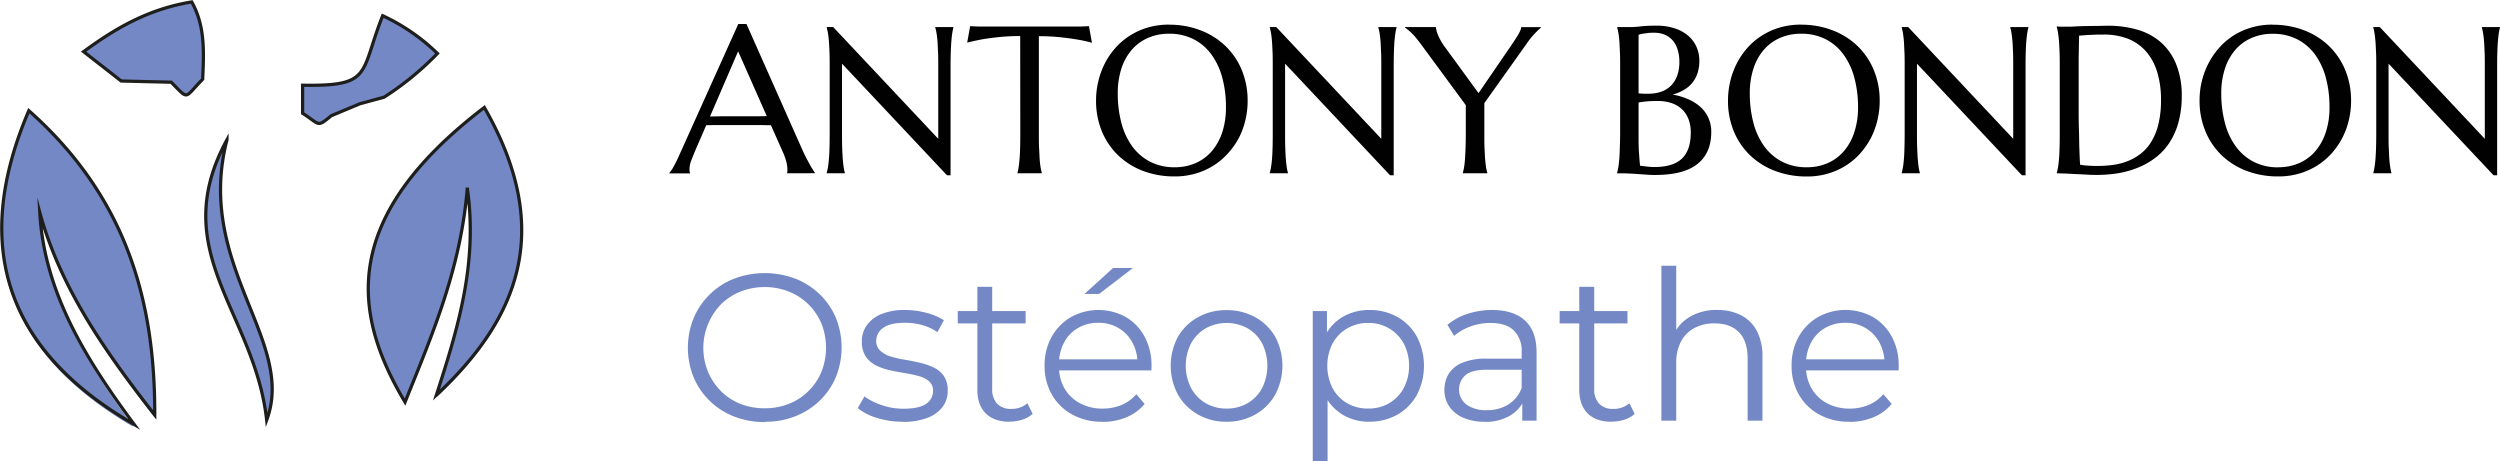 <svg id="Calque_1" data-name="Calque 1" xmlns="http://www.w3.org/2000/svg" xmlns:xlink="http://www.w3.org/1999/xlink" viewBox="0 0 771.54 142.32"><defs><style>.cls-1,.cls-5{fill:none;}.cls-2{clip-path:url(#clip-path);}.cls-3{fill:#010101;}.cls-4{fill:#7388c4;}.cls-5{stroke:#1e1e1c;stroke-miterlimit:10;}</style><clipPath id="clip-path"><rect class="cls-1" width="771.54" height="142.32"/></clipPath></defs><g class="cls-2"><path class="cls-3" d="M222.51,35.89l3.75,0,3.76,0,3.54,0,3.08-.05-8.84-20-8.68,20.11ZM242.9,53.47v-.12a2.6,2.6,0,0,0,.1-.48c0-.2,0-.39,0-.56a9.8,9.8,0,0,0-.27-2.16,18.63,18.63,0,0,0-1-2.94l-3.81-8.56c-1.18,0-2.74-.06-4.69-.06H222.12q-2.31,0-4.17.06L214.33,47c-.31.78-.65,1.63-1,2.55a7.61,7.61,0,0,0-.54,2.8,3.07,3.07,0,0,0,.06.67,1.82,1.82,0,0,0,.13.37v.12h-6.42v-.12A11.4,11.4,0,0,0,208,51.22c.57-1,1.18-2.29,1.85-3.82l18-40h2.52l17.08,38.45c.4.9.81,1.78,1.25,2.63s.83,1.61,1.21,2.28.71,1.23,1,1.7.5.75.6.88v.12Z"/><path class="cls-3" d="M257.15,8.36l32.41,34.48V20.69c0-1.78,0-3.34-.07-4.67s-.1-2.49-.18-3.46-.19-1.79-.3-2.44a16.71,16.71,0,0,0-.37-1.64V8.36h5.6v.12a14.92,14.92,0,0,0-.34,1.64c-.11.65-.2,1.46-.28,2.44s-.15,2.13-.19,3.46-.07,2.89-.07,4.67V54.1h-1.1l-32.4-34.45V41.17c0,1.78,0,3.34.06,4.67s.11,2.48.19,3.45.18,1.77.28,2.42a14.68,14.68,0,0,0,.35,1.64v.12h-5.6v-.12c.12-.44.24-1,.36-1.64s.21-1.46.3-2.42.15-2.11.19-3.45.06-2.89.06-4.67V20.69c0-1.78,0-3.34-.06-4.67s-.11-2.49-.19-3.46-.18-1.79-.3-2.44-.24-1.2-.36-1.64V8.36Z"/><path class="cls-3" d="M314.85,11.13a61.52,61.52,0,0,0-6.7.33c-2,.22-3.71.45-5.16.7-1.68.32-3.18.66-4.5,1l.91-5.09,1.14.06,1.68.06,1.95,0,1.93,0,1.63,0,1,0h18l1,0,1.63,0,1.93,0,1.95,0,1.68-.06,1.14-.06L337,13.2c-1.34-.38-2.85-.72-4.53-1-1.45-.25-3.17-.48-5.16-.7a61.52,61.52,0,0,0-6.7-.33v30c0,1.78,0,3.34.08,4.67s.11,2.48.18,3.45.17,1.77.29,2.42a14.45,14.45,0,0,0,.36,1.64v.12H314v-.12a14.68,14.68,0,0,0,.35-1.64c.1-.65.2-1.46.28-2.42s.15-2.11.19-3.45.06-2.89.06-4.67Z"/><path class="cls-3" d="M362.55,51.62a15.83,15.83,0,0,0,6.38-1.26,14,14,0,0,0,5-3.65,17.21,17.21,0,0,0,3.26-5.84,24.49,24.49,0,0,0,1.16-7.82,34.14,34.14,0,0,0-1.12-9,21.54,21.54,0,0,0-3.32-7.17,15.58,15.58,0,0,0-5.49-4.75,16.36,16.36,0,0,0-7.66-1.72,16,16,0,0,0-6.38,1.25,14,14,0,0,0-5,3.6,16.62,16.62,0,0,0-3.26,5.79,24.37,24.37,0,0,0-1.16,7.8,35.24,35.24,0,0,0,1.1,9,21.68,21.68,0,0,0,3.3,7.22,15.79,15.79,0,0,0,5.51,4.8,16.23,16.23,0,0,0,7.68,1.75m-1.8-44a26.64,26.64,0,0,1,9.71,1.72,22.89,22.89,0,0,1,7.69,4.81,22,22,0,0,1,5.07,7.44,24.66,24.66,0,0,1,1.82,9.6,25.27,25.27,0,0,1-.69,5.88,23.92,23.92,0,0,1-2,5.47A23.16,23.16,0,0,1,379,47.29a21,21,0,0,1-4.45,3.78,21.94,21.94,0,0,1-5.52,2.48,22.71,22.71,0,0,1-6.51.9,27.28,27.28,0,0,1-9.71-1.68A22.8,22.8,0,0,1,345.15,48a21.92,21.92,0,0,1-5.07-7.41A24.6,24.6,0,0,1,338.26,31a25.36,25.36,0,0,1,.69-5.89,24.69,24.69,0,0,1,2-5.5,23.12,23.12,0,0,1,3.27-4.8A21,21,0,0,1,348.69,11a21.31,21.31,0,0,1,5.54-2.5,22.83,22.83,0,0,1,6.52-.9"/><path class="cls-3" d="M393.88,8.36l32.41,34.48V20.69c0-1.78,0-3.34-.07-4.67s-.1-2.49-.18-3.46-.19-1.79-.3-2.44a16.71,16.71,0,0,0-.37-1.64V8.36H431v.12a14.92,14.92,0,0,0-.34,1.64c-.11.65-.2,1.46-.29,2.44s-.14,2.13-.18,3.46-.07,2.89-.07,4.67V54.1H429l-32.4-34.45V41.17c0,1.78,0,3.34.06,4.67s.1,2.48.19,3.45.18,1.77.28,2.42a14.68,14.68,0,0,0,.35,1.64v.12h-5.6v-.12c.12-.44.24-1,.36-1.64s.21-1.46.3-2.42.15-2.11.19-3.45.06-2.89.06-4.67V20.69c0-1.78,0-3.34-.06-4.67s-.11-2.49-.19-3.46-.18-1.79-.3-2.44-.24-1.2-.36-1.64V8.36Z"/><path class="cls-3" d="M458.09,31.83v9.34c0,1.78,0,3.34.07,4.67s.1,2.48.19,3.45.18,1.77.29,2.42a16.71,16.71,0,0,0,.37,1.64v.12h-7.55v-.12c.12-.44.24-1,.36-1.64s.21-1.46.28-2.42.14-2.11.19-3.45.08-2.89.08-4.67V32.46L438.3,13.33c-.48-.65-1-1.25-1.43-1.8s-.91-1-1.33-1.43a15.22,15.22,0,0,0-1.14-1q-.5-.4-.78-.6V8.36h9.53a7.9,7.9,0,0,0,.61,2.37A17.46,17.46,0,0,0,446,14.62L456.3,28.74,466.4,14c.36-.52.71-1.06,1.07-1.6s.68-1.08,1-1.58a11.42,11.42,0,0,0,.71-1.38,2.83,2.83,0,0,0,.27-1.07h6.13v.12c-.46.4-1.08,1-1.85,1.78a23.64,23.64,0,0,0-2.52,3.13Z"/><path class="cls-3" d="M511.51,31.17a35.61,35.61,0,0,0-3.58.15c-1,.11-1.71.21-2.24.32v9.53c0,2.45,0,4.48.13,6.07s.2,2.9.34,3.9c.8.11,1.6.2,2.4.29s1.43.12,1.92.12c3.92,0,6.78-.87,8.6-2.62s2.72-4.44,2.72-8.07a11.39,11.39,0,0,0-.64-3.92,8.33,8.33,0,0,0-1.92-3.07,8.68,8.68,0,0,0-3.21-2,13.21,13.21,0,0,0-4.52-.7m-5.82-2.36c.59.06,1.11.1,1.58.11h1.47a11.84,11.84,0,0,0,3.91-.61,7.93,7.93,0,0,0,3-1.84,8.49,8.49,0,0,0,1.94-3.07,12.18,12.18,0,0,0,.69-4.29,12.61,12.61,0,0,0-.51-3.71,7.74,7.74,0,0,0-1.49-2.85,6.47,6.47,0,0,0-2.44-1.81,8.2,8.2,0,0,0-3.3-.63c-.8,0-1.5,0-2.09.09s-1.11.14-1.53.22a7.25,7.25,0,0,0-1.23.32ZM500,20.69c0-1.78,0-3.34-.07-4.67s-.1-2.49-.18-3.46-.19-1.79-.3-2.44-.24-1.2-.36-1.64V8.36c.41,0,.85,0,1.31,0s.85,0,1.34,0h1.53a28,28,0,0,0,3.07-.22,44.87,44.87,0,0,1,5-.22,17.65,17.65,0,0,1,5.22.74,12.46,12.46,0,0,1,4.14,2.12,9.72,9.72,0,0,1,2.74,3.42,10.37,10.37,0,0,1,1,4.61,11.71,11.71,0,0,1-.6,3.88,9.39,9.39,0,0,1-1.68,3,9.59,9.59,0,0,1-2.61,2.14,14.9,14.9,0,0,1-3.35,1.37A19.33,19.33,0,0,1,521,30.62a14,14,0,0,1,3.8,2.4,10.13,10.13,0,0,1,3.32,7.68c0,4.43-1.46,7.74-4.38,10S516.47,54,510.66,54c-.63,0-1.36,0-2.2-.08l-2.56-.18-2.57-.17c-.84,0-1.57-.08-2.2-.08h-2.07v-.12c.12-.44.24-1,.36-1.64s.21-1.46.3-2.42.14-2.11.18-3.45S500,43,500,41.17Z"/><path class="cls-3" d="M557.57,51.62A15.84,15.84,0,0,0,564,50.36a14,14,0,0,0,5-3.65,17,17,0,0,0,3.25-5.84,24.21,24.21,0,0,0,1.17-7.82,34.56,34.56,0,0,0-1.12-9,21.54,21.54,0,0,0-3.32-7.17,15.67,15.67,0,0,0-5.49-4.75,16.36,16.36,0,0,0-7.66-1.72,16,16,0,0,0-6.39,1.25,13.91,13.91,0,0,0-5,3.6,16.62,16.62,0,0,0-3.26,5.79,24.09,24.09,0,0,0-1.16,7.8,34.8,34.8,0,0,0,1.1,9,21.49,21.49,0,0,0,3.3,7.22,15.79,15.79,0,0,0,5.51,4.8,16.22,16.22,0,0,0,7.67,1.75m-1.79-44a26.68,26.68,0,0,1,9.71,1.72,23,23,0,0,1,7.69,4.81,21.88,21.88,0,0,1,5.06,7.44,24.48,24.48,0,0,1,1.83,9.6,25.27,25.27,0,0,1-.69,5.88,24.39,24.39,0,0,1-2,5.47,23.56,23.56,0,0,1-3.29,4.77,21,21,0,0,1-4.45,3.78,21.94,21.94,0,0,1-5.52,2.48,22.78,22.78,0,0,1-6.52.9,27.26,27.26,0,0,1-9.7-1.68A22.8,22.8,0,0,1,540.18,48a21.92,21.92,0,0,1-5.07-7.41A24.42,24.42,0,0,1,533.29,31a25.36,25.36,0,0,1,.69-5.89,24.69,24.69,0,0,1,2-5.5,23.12,23.12,0,0,1,3.27-4.8A21,21,0,0,1,543.72,11a21.4,21.4,0,0,1,5.53-2.5,22.9,22.9,0,0,1,6.53-.9"/><path class="cls-3" d="M588.91,8.36l32.4,34.48V20.69c0-1.78,0-3.34-.06-4.67s-.1-2.49-.19-3.46-.18-1.79-.3-2.44a14.45,14.45,0,0,0-.36-1.64V8.36H626v.12a14.92,14.92,0,0,0-.34,1.64c-.11.65-.2,1.46-.29,2.44s-.15,2.13-.19,3.46-.06,2.89-.06,4.67V54.1H624L591.61,19.65V41.17c0,1.78,0,3.34.07,4.67s.1,2.48.19,3.45.17,1.77.28,2.42a12.72,12.72,0,0,0,.35,1.64v.12h-5.6v-.12c.12-.44.24-1,.36-1.64s.21-1.46.3-2.42.14-2.11.18-3.45.07-2.89.07-4.67V20.69c0-1.78,0-3.34-.07-4.67s-.1-2.49-.18-3.46-.19-1.79-.3-2.44-.24-1.2-.36-1.64V8.36Z"/><path class="cls-3" d="M641.64,11.06q-.07,3.53-.13,6.83c0,.94,0,1.91,0,2.9s0,1.95,0,2.91,0,1.86,0,2.73,0,1.64,0,2.31q0,2.11,0,5.1c0,2,0,4,.08,6.13s.07,4.12.14,6.05.13,3.53.22,4.81L643,51c.49.05,1,.1,1.55.13l1.61.08,1.32,0a35,35,0,0,0,4.51-.3,19.27,19.27,0,0,0,4.47-1.12,16.05,16.05,0,0,0,4.06-2.25,13.73,13.73,0,0,0,3.34-3.69,19,19,0,0,0,2.24-5.46,30.41,30.41,0,0,0,.82-7.54,29.18,29.18,0,0,0-1.16-8.57,17.3,17.3,0,0,0-3.41-6.34A14.42,14.42,0,0,0,656.82,12a20.37,20.37,0,0,0-7.63-1.33c-.57,0-1.21,0-1.92,0l-2.12.1c-.71,0-1.37.07-2,.12s-1.12.09-1.52.11m-6.89-2.83,1.35.07,1.1,0,.91,0c.4,0,1.07,0,2-.06s2-.09,3.2-.13L647,8c1.29,0,2.5-.06,3.64-.06a32.83,32.83,0,0,1,8.68,1.13,19.38,19.38,0,0,1,7.24,3.71,17.87,17.87,0,0,1,4.93,6.77,25.67,25.67,0,0,1,1.83,10.29,29.69,29.69,0,0,1-1,7.86,22.08,22.08,0,0,1-2.69,6.17,18.72,18.72,0,0,1-4.14,4.58,22.71,22.71,0,0,1-5.31,3.13A28.7,28.7,0,0,1,654,53.41a40,40,0,0,1-6.82.57c-.84,0-1.86,0-3-.08s-2.38-.11-3.57-.18l-3.38-.17c-1.06,0-1.89-.08-2.47-.08v-.12c.12-.44.24-1,.36-1.64s.21-1.46.3-2.42.14-2.11.19-3.45.06-2.89.06-4.67V20.69c0-1.78,0-3.35-.06-4.7s-.11-2.52-.19-3.5-.19-1.79-.3-2.46-.24-1.23-.36-1.67Z"/><path class="cls-3" d="M703.11,51.62a15.84,15.84,0,0,0,6.39-1.26,13.92,13.92,0,0,0,5-3.65,17,17,0,0,0,3.26-5.84,24.22,24.22,0,0,0,1.16-7.82,34.57,34.57,0,0,0-1.11-9,21.74,21.74,0,0,0-3.32-7.17A15.67,15.67,0,0,0,709,12.15a16.39,16.39,0,0,0-7.66-1.72,16,16,0,0,0-6.39,1.25,13.91,13.91,0,0,0-5,3.6,16.46,16.46,0,0,0-3.26,5.79,24.08,24.08,0,0,0-1.17,7.8,34.79,34.79,0,0,0,1.11,9,21.49,21.49,0,0,0,3.3,7.22,15.75,15.75,0,0,0,5.5,4.8,16.29,16.29,0,0,0,7.68,1.75m-1.79-44A26.59,26.59,0,0,1,711,9.32a23,23,0,0,1,7.7,4.81,22.16,22.16,0,0,1,5.06,7.44,24.48,24.48,0,0,1,1.82,9.6,25.27,25.27,0,0,1-.69,5.88,23.46,23.46,0,0,1-2,5.47,23.12,23.12,0,0,1-3.28,4.77,21,21,0,0,1-4.46,3.78,21.62,21.62,0,0,1-5.52,2.48,22.66,22.66,0,0,1-6.51.9,27.22,27.22,0,0,1-9.7-1.68,22.85,22.85,0,0,1-7.7-4.77,21.75,21.75,0,0,1-5.06-7.41A24.42,24.42,0,0,1,678.82,31a24.94,24.94,0,0,1,2.72-11.39,23.56,23.56,0,0,1,3.28-4.8A21,21,0,0,1,689.25,11a21.62,21.62,0,0,1,5.54-2.5,22.85,22.85,0,0,1,6.53-.9"/><path class="cls-3" d="M734.45,8.36l32.4,34.48V20.69c0-1.78,0-3.34-.06-4.67s-.11-2.49-.19-3.46-.18-1.79-.3-2.44-.24-1.2-.36-1.64V8.36h5.6v.12a14.68,14.68,0,0,0-.35,1.64c-.1.65-.2,1.46-.28,2.44s-.15,2.13-.19,3.46-.06,2.89-.06,4.67V54.1h-1.1L737.15,19.65V41.17c0,1.78,0,3.34.07,4.67s.1,2.48.18,3.45.18,1.77.29,2.42a14.92,14.92,0,0,0,.34,1.64v.12h-5.6v-.12a14.45,14.45,0,0,0,.36-1.64c.12-.65.22-1.46.3-2.42s.15-2.11.19-3.45.07-2.89.07-4.67V20.69c0-1.78,0-3.34-.07-4.67s-.1-2.49-.19-3.46-.18-1.79-.3-2.44a14.45,14.45,0,0,0-.36-1.64V8.36Z"/><path class="cls-4" d="M236,126a19.83,19.83,0,0,0,7.51-1.39,17.62,17.62,0,0,0,6-3.93,18,18,0,0,0,4-5.93,20.2,20.2,0,0,0,0-14.88,18.25,18.25,0,0,0-4-5.93,17.92,17.92,0,0,0-6-3.93A20,20,0,0,0,236,88.59,20.3,20.3,0,0,0,228.5,90a17.85,17.85,0,0,0-6,3.93,19.36,19.36,0,0,0-4,20.78,18.54,18.54,0,0,0,4,6,17.55,17.55,0,0,0,6,3.93A20.1,20.1,0,0,0,236,126m0,4.25a25.59,25.59,0,0,1-9.44-1.71,22.27,22.27,0,0,1-12.5-12.11,24.35,24.35,0,0,1,0-18.23A22.4,22.4,0,0,1,226.57,86a26.91,26.91,0,0,1,18.88,0,22.68,22.68,0,0,1,7.51,4.8,22,22,0,0,1,5,7.28,24.54,24.54,0,0,1,0,18.3,22,22,0,0,1-5,7.28,22.52,22.52,0,0,1-7.51,4.8,25.32,25.32,0,0,1-9.41,1.71"/><path class="cls-4" d="M278.5,130.15a25.74,25.74,0,0,1-7.92-1.2,17,17,0,0,1-5.87-3l2.07-3.61a19.4,19.4,0,0,0,5.28,2.67,20.36,20.36,0,0,0,6.76,1.13q4.85,0,7-1.51a4.71,4.71,0,0,0,2.13-4,3.73,3.73,0,0,0-1.19-2.93,7.79,7.79,0,0,0-3.13-1.61,38.28,38.28,0,0,0-4.31-.94q-2.38-.37-4.74-.9a17.53,17.53,0,0,1-4.29-1.51,8.44,8.44,0,0,1-3.12-2.74,8.12,8.12,0,0,1-1.19-4.64,8.38,8.38,0,0,1,1.54-5A10.29,10.29,0,0,1,272,96.93a18.82,18.82,0,0,1,7.31-1.26,25.57,25.57,0,0,1,6.57.87,18.3,18.3,0,0,1,5.42,2.29l-2,3.68a15.29,15.29,0,0,0-4.84-2.23,20.17,20.17,0,0,0-5.15-.67q-4.57,0-6.73,1.57a4.81,4.81,0,0,0-2.16,4,3.92,3.92,0,0,0,1.19,3A8.2,8.2,0,0,0,274.8,110a32.2,32.2,0,0,0,4.31,1c1.57.25,3.14.57,4.71.93a21,21,0,0,1,4.31,1.48,7.93,7.93,0,0,1,3.16,2.64,7.65,7.65,0,0,1,1.19,4.48,8.15,8.15,0,0,1-1.64,5.12,10.41,10.41,0,0,1-4.77,3.35,21.13,21.13,0,0,1-7.57,1.2"/><path class="cls-4" d="M311.56,130.15q-4.77,0-7.35-2.58t-2.58-7.28V88.52h4.58V120a6.44,6.44,0,0,0,1.51,4.58,5.7,5.7,0,0,0,4.35,1.61,7.38,7.38,0,0,0,5-1.74l1.61,3.28a8.44,8.44,0,0,1-3.26,1.81,13.42,13.42,0,0,1-3.89.58M295.58,96h20.94v3.8H295.58Z"/><path class="cls-4" d="M334.69,90.71l8.82-8h6.13l-10.44,8Zm5.47,39.44a18.65,18.65,0,0,1-9.27-2.23,16.06,16.06,0,0,1-6.25-6.12,17.42,17.42,0,0,1-2.26-8.92,17.9,17.9,0,0,1,2.16-8.89,15.92,15.92,0,0,1,5.93-6.09,17.44,17.44,0,0,1,16.94-.07,15.32,15.32,0,0,1,5.83,6.06,18.46,18.46,0,0,1,2.13,9c0,.21,0,.44,0,.68a5.8,5.8,0,0,0,0,.74H325.86v-3.42h27l-1.81,1.35a13.3,13.3,0,0,0-1.58-6.54,11.58,11.58,0,0,0-4.28-4.47,11.92,11.92,0,0,0-6.25-1.61,12.15,12.15,0,0,0-6.25,1.61,11.11,11.11,0,0,0-4.32,4.51,13.86,13.86,0,0,0-1.54,6.63v.71a13.26,13.26,0,0,0,1.7,6.8,11.93,11.93,0,0,0,4.77,4.57,14.49,14.49,0,0,0,7,1.65,15.09,15.09,0,0,0,5.77-1.1,12,12,0,0,0,4.61-3.35l2.57,3a14.5,14.5,0,0,1-5.63,4.13,19.2,19.2,0,0,1-7.45,1.42"/><path class="cls-4" d="M378.5,126.09a12.7,12.7,0,0,0,6.51-1.65,11.78,11.78,0,0,0,4.48-4.64,15.5,15.5,0,0,0,0-13.88,11.89,11.89,0,0,0-4.48-4.61,13.48,13.48,0,0,0-12.89,0,12.11,12.11,0,0,0-4.51,4.61,15.26,15.26,0,0,0,0,13.88,12,12,0,0,0,4.51,4.64,12.46,12.46,0,0,0,6.38,1.65m0,4.06a17.37,17.37,0,0,1-8.8-2.23,16.28,16.28,0,0,1-6.15-6.12,18.89,18.89,0,0,1,0-17.88,16.16,16.16,0,0,1,6.12-6,17.61,17.61,0,0,1,8.83-2.2,17.9,17.9,0,0,1,8.92,2.2,15.88,15.88,0,0,1,6.12,6,19,19,0,0,1,0,17.88,16,16,0,0,1-6.15,6.12,17.65,17.65,0,0,1-8.89,2.23"/><path class="cls-4" d="M422.25,126.09a12.67,12.67,0,0,0,6.44-1.64,12.08,12.08,0,0,0,4.51-4.65,15.05,15.05,0,0,0,0-13.82,12.22,12.22,0,0,0-10.95-6.31,12.57,12.57,0,0,0-6.48,1.68,12,12,0,0,0-4.51,4.63,15.38,15.38,0,0,0,0,13.82,11.8,11.8,0,0,0,4.51,4.65,12.84,12.84,0,0,0,6.48,1.64m.32,4.06a15.67,15.67,0,0,1-7.92-2,14.65,14.65,0,0,1-5.64-5.87,19.26,19.26,0,0,1-2.1-9.37A19.53,19.53,0,0,1,409,103.5a14.26,14.26,0,0,1,5.6-5.83,16,16,0,0,1,8-2,17.38,17.38,0,0,1,8.67,2.16,15.59,15.59,0,0,1,6,6.06,19.61,19.61,0,0,1,0,18,15.86,15.86,0,0,1-6,6.06,17.19,17.19,0,0,1-8.67,2.19m-17.46,12.17V96h4.38v10.18l-.45,6.76.64,6.83v22.55Z"/><path class="cls-4" d="M469.8,129.82v-7.47l-.19-1.22v-12.5a8.79,8.79,0,0,0-2.42-6.64c-1.61-1.55-4-2.32-7.18-2.32a17.87,17.87,0,0,0-6.25,1.1,15.88,15.88,0,0,0-5,2.89l-2.06-3.41a18.25,18.25,0,0,1,6.18-3.38,24,24,0,0,1,7.61-1.2q6.57,0,10.15,3.26t3.57,9.89v21Zm-11.66.33a16,16,0,0,1-6.61-1.26,9.83,9.83,0,0,1-4.28-3.48,9,9,0,0,1-1.48-5.12,9.44,9.44,0,0,1,1.25-4.8,8.83,8.83,0,0,1,4.13-3.48,18.67,18.67,0,0,1,7.7-1.32h11.66v3.41H459q-4.91,0-6.8,1.74a5.89,5.89,0,0,0,.35,9,10.15,10.15,0,0,0,6.32,1.74,12.19,12.19,0,0,0,6.66-1.77,10.18,10.18,0,0,0,4.1-5.13l1,3.16a10.75,10.75,0,0,1-4.48,5.35,14.88,14.88,0,0,1-8,2"/><path class="cls-4" d="M497.31,130.15q-4.77,0-7.34-2.58t-2.58-7.28V88.52H492V120a6.44,6.44,0,0,0,1.52,4.58,5.7,5.7,0,0,0,4.35,1.61,7.36,7.36,0,0,0,5-1.74l1.61,3.28a8.4,8.4,0,0,1-3.25,1.81,13.54,13.54,0,0,1-3.9.58M481.33,96h20.94v3.8H481.33Z"/><path class="cls-4" d="M530,95.67a15.9,15.9,0,0,1,7.25,1.58,11.45,11.45,0,0,1,4.9,4.8,16.74,16.74,0,0,1,1.77,8.12v19.65h-4.57v-19.2c0-3.56-.9-6.26-2.68-8.08s-4.28-2.74-7.51-2.74a13,13,0,0,0-6.28,1.45,10,10,0,0,0-4.12,4.19,13.87,13.87,0,0,0-1.45,6.6v17.78h-4.58V82h4.58v23.26l-.9-1.74a12.31,12.31,0,0,1,5.15-5.77,16.26,16.26,0,0,1,8.44-2.1"/><path class="cls-4" d="M570.7,130.15a18.69,18.69,0,0,1-9.28-2.23,16.13,16.13,0,0,1-6.25-6.12,17.52,17.52,0,0,1-2.25-8.92,18,18,0,0,1,2.15-8.89A16,16,0,0,1,561,97.9a17.46,17.46,0,0,1,17-.07,15.39,15.39,0,0,1,5.83,6.06,18.46,18.46,0,0,1,2.13,9c0,.21,0,.44,0,.68s0,.48,0,.74H556.4v-3.42h27l-1.8,1.35a13.41,13.41,0,0,0-1.58-6.54,11.53,11.53,0,0,0-4.29-4.47,11.9,11.9,0,0,0-6.25-1.61,12.18,12.18,0,0,0-6.25,1.61,11.15,11.15,0,0,0-4.31,4.51,13.87,13.87,0,0,0-1.55,6.63v.71a13.26,13.26,0,0,0,1.71,6.8,11.93,11.93,0,0,0,4.77,4.57,14.49,14.49,0,0,0,7,1.65,15,15,0,0,0,5.76-1.1,11.88,11.88,0,0,0,4.61-3.35l2.58,3a14.47,14.47,0,0,1-5.64,4.13,19.12,19.12,0,0,1-7.44,1.42"/><path class="cls-4" d="M12.08,65.82c6.5,23.82,20.58,43.63,35.59,63,.09-34.6-8.26-67.23-39-94.62-17.46,41-8.1,74,32.61,97.6C26.37,111.49,13.43,90.57,12.08,65.82M118.2,4.64a60.64,60.64,0,0,1,17,11.74A91.07,91.07,0,0,1,118.63,30L111.21,32l-8.89,3.73c-4.57,3.76-3.4,2.78-8.9-.75V26.25c21.75.36,17.63-3.57,24.78-21.61M62.5,24.38c.33-8.17.88-16.36-3.39-24-13.76,2.26-24,8.48-33.47,15.46l11.65,9.13,15.47.37c5.63,5.67,3.84,5.09,9.74-.93M70,43.19c-10,39,21.49,62.5,12.28,87.17C78.63,96.71,51.15,78,70,43.19m74.34,14.9c3.41,23.47-3,44-9.53,64.45,24.8-23.28,36.93-50.72,14.83-89.41-44.42,34.09-41.23,63.52-24.57,91.64,8.36-20.91,17.27-41.45,19.27-66.68"/><path class="cls-5" d="M12.28,65.58c6.47,23.64,20.51,43.31,35.48,62.49.09-34.34-8.24-66.73-38.86-93.92C-8.52,74.85.82,107.59,41.42,131,26.52,110.92,13.62,90.15,12.28,65.58ZM118.1,4.85A60.85,60.85,0,0,1,135,16.5,90.81,90.81,0,0,1,118.52,30l-7.39,2-8.87,3.7c-4.55,3.74-3.39,2.77-8.87-.74V26.3C115.07,26.66,111,22.76,118.1,4.85ZM62.55,24.45c.33-8.11.88-16.24-3.38-23.85C45.45,2.84,35.28,9,25.8,15.94L37.41,25l15.42.37C58.45,31,56.66,30.43,62.55,24.45Zm7.5,18.67c-10,38.73,21.43,62,12.25,86.53C78.63,96.25,51.23,77.67,70.05,43.12Zm74.14,14.79c3.39,23.29-2.95,43.66-9.51,64,24.73-23.11,36.83-50.35,14.79-88.75C105.18,67,108.35,96.19,125,124.1c8.35-20.76,17.23-41.15,19.23-66.19"/></g></svg>